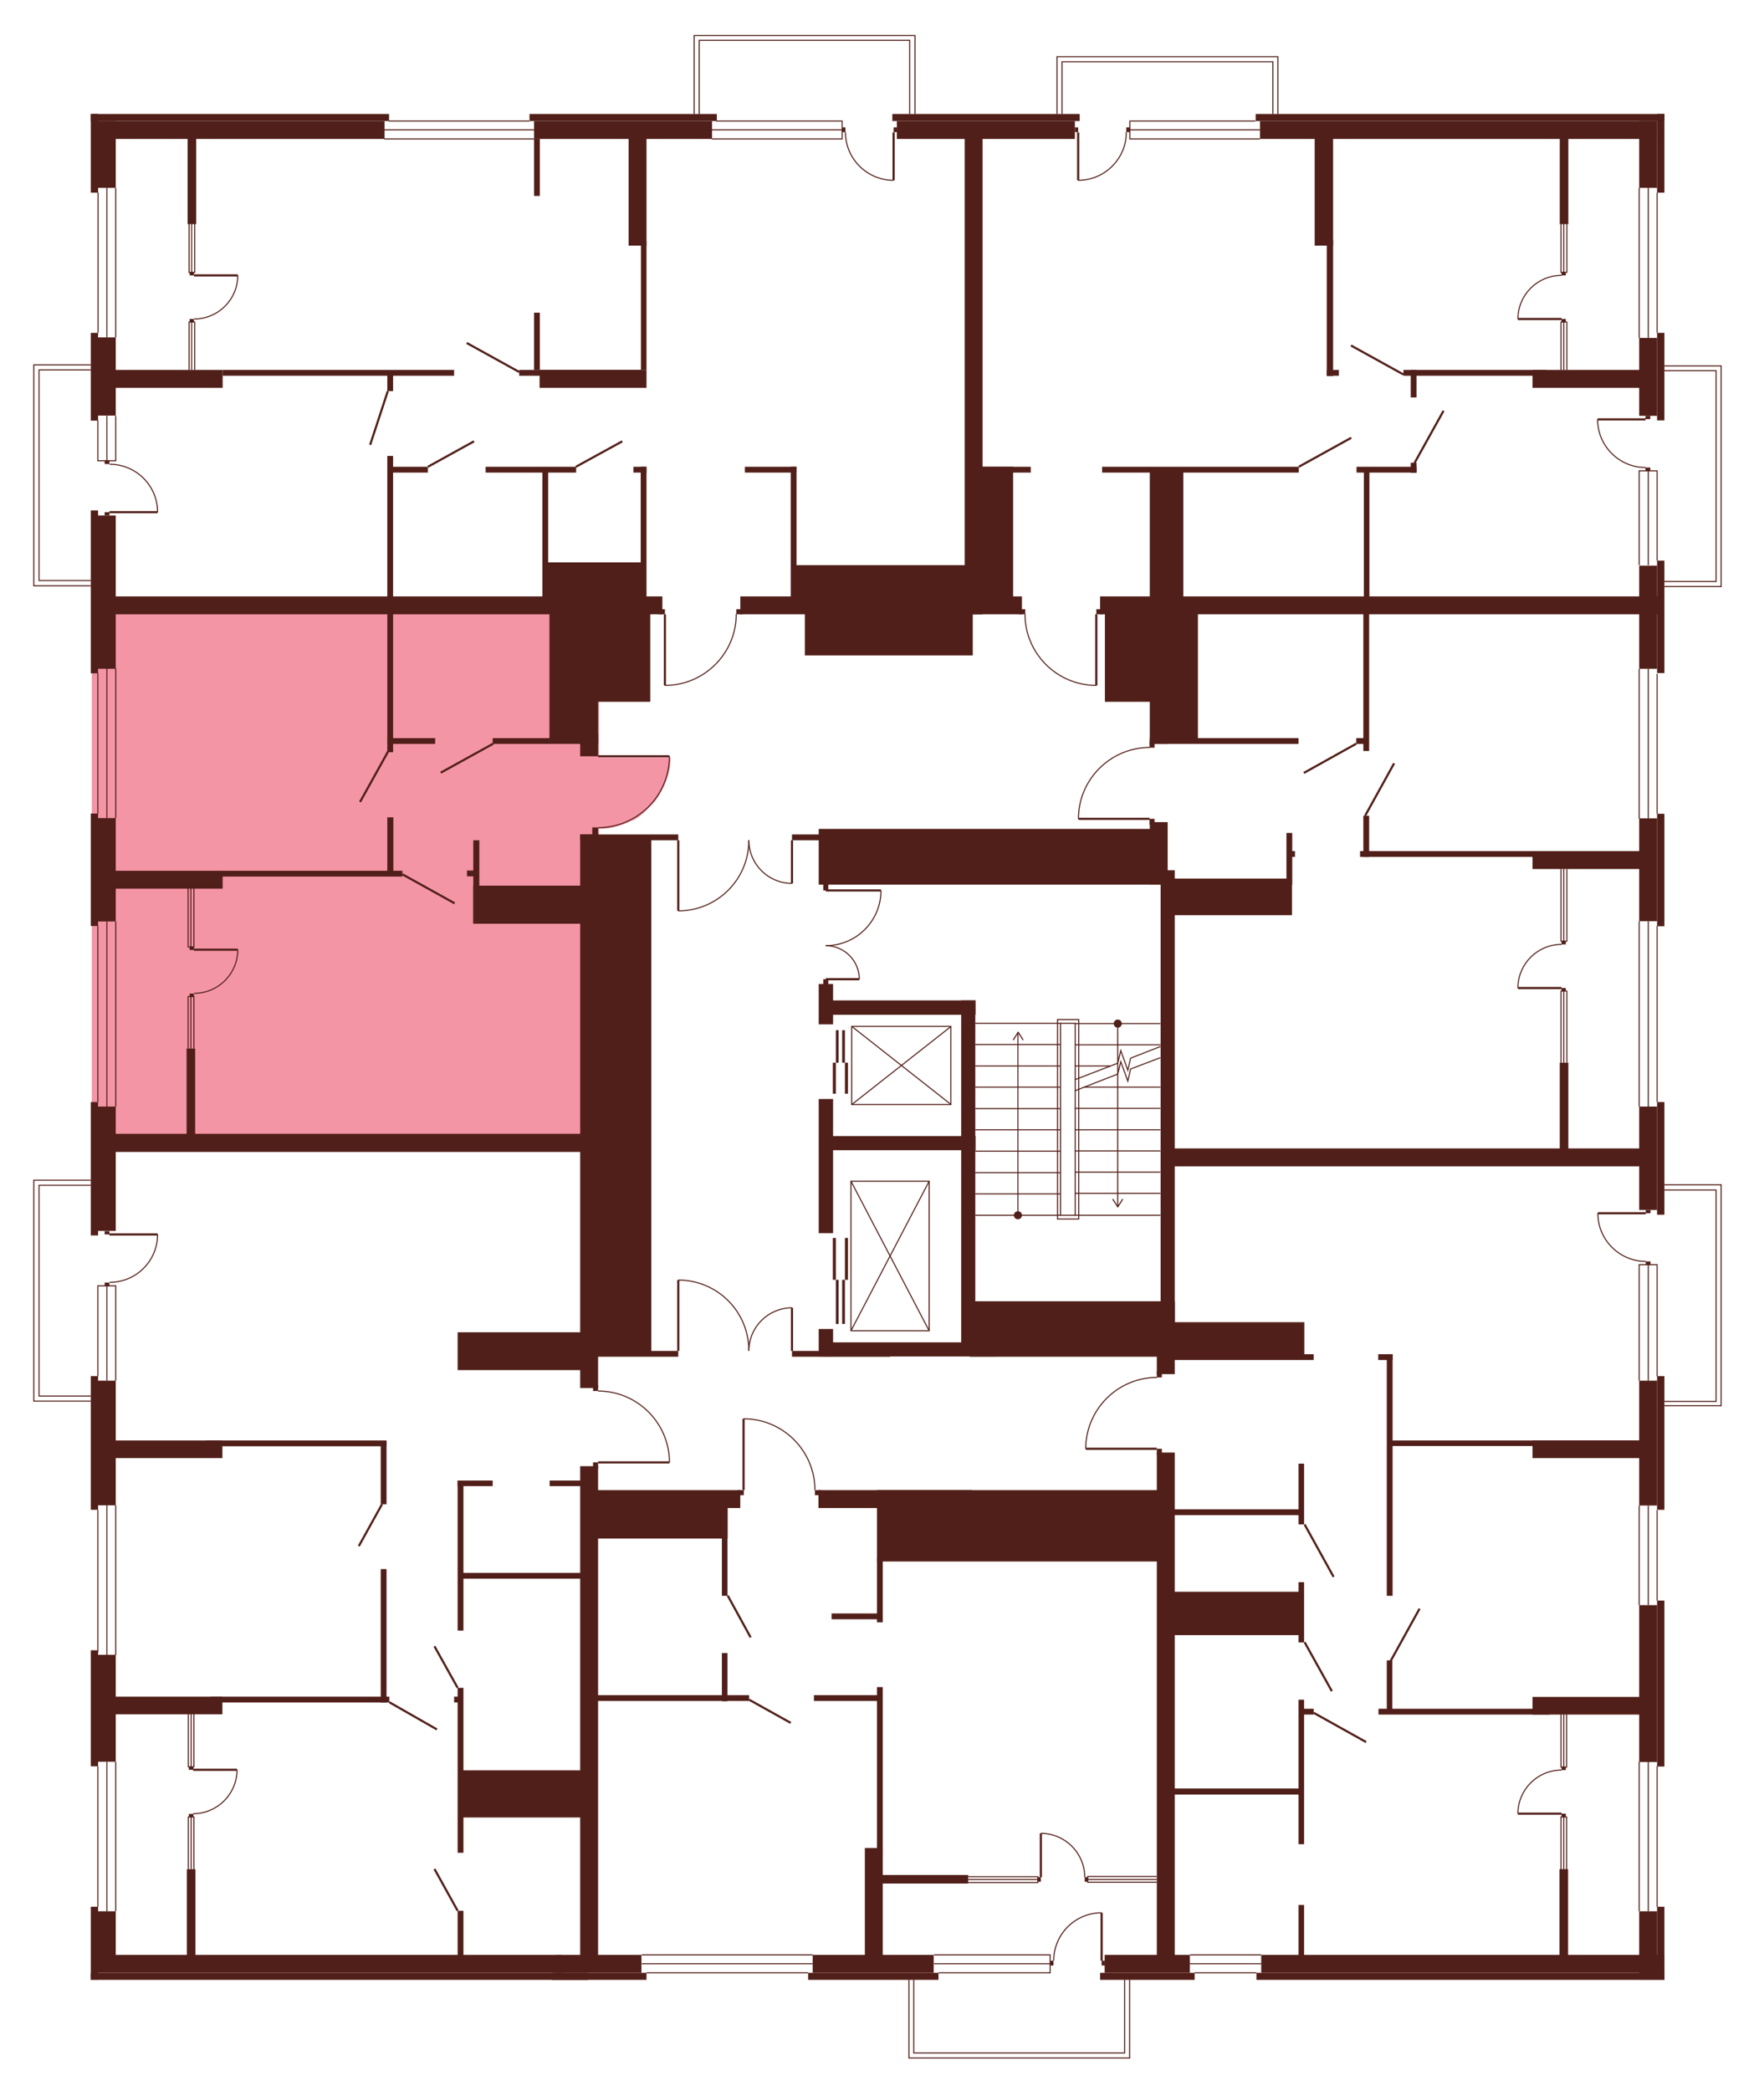 <?xml version="1.0" encoding="utf-8"?>
<!-- Generator: Adobe Illustrator 27.9.0, SVG Export Plug-In . SVG Version: 6.00 Build 0)  -->
<svg version="1.1" xmlns="http://www.w3.org/2000/svg" xmlns:xlink="http://www.w3.org/1999/xlink" x="0px" y="0px"
	 viewBox="0 0 699.6 829.1" style="enable-background:new 0 0 699.6 829.1;" xml:space="preserve">
<style type="text/css">
	.st0{display:none;fill:#F495A6;}
	.st1{fill:#F495A6;}
	.st2{fill:#511F19;}
	.st3{fill:none;stroke:#511F19;stroke-width:0.85;stroke-miterlimit:10;}
	.st4{fill:none;stroke:#511F19;stroke-width:0.425;stroke-miterlimit:10;}
</style>
<g id="Layer_4">
	<path id="_x32_Г5" class="st0" d="M254.5,240.8H36.4V45.7h349.8v193.6H294v4.8h-1.6c0,0,0.5,6.9-3.8,14.1
		c-4.3,7.2-10.3,10.3-10.3,10.3s-5.6,3.6-14.1,3.8l-0.1-28.3l-5.8,0L254.5,240.8z"/>
	<path id="_x32_A5" class="st0" d="M387.3,244l-1.1-198.4h274.4v194.8H438.4v3.5h-3.2v28.3c0,0-7-0.2-10.8-2.1c0,0-6.1-2.8-7.7-4.8
		c0,0-3.6-3.6-4.6-5c-1-1.5-3-5.1-3-5.1s-2.8-8.2-2.2-11.2H387.3z"/>
	<path id="_x31_А5" class="st0" d="M456.4,296.9v-55.8h204.1v218.7H464.3v-111h-7.9v-23.6h-28.3c0,0-0.6-8.6,5.6-16.8
		c6.1-8.2,14.8-10.3,14.8-10.3S453.3,296.6,456.4,296.9z"/>
	<path id="_x32_Б5" class="st0" d="M459.2,546.6v-29.9h4.3v-56.9h197v325.7H462.8V578.2h-3.5v-3.3l-28.3-0.1c0,0-0.3-8.8,5-16.1
		s12.6-10.1,12.6-10.1S455.2,546.4,459.2,546.6z"/>
	<path id="_x31_Б5" class="st0" d="M323.6,591.3h137.5v194.1H234.1V591.3h61.3v-28.2c0,0,7.6-0.2,14.4,4
		c6.8,4.1,10.1,10.2,10.1,10.2S322.3,578.9,323.6,591.3z"/>
	<path id="_x32_В5" class="st0" d="M237.6,580.3v205.2H36.4V453.6h201.2V552c0,0,11.1-0.4,19.1,7.4c8,7.8,8.8,16.5,8.8,16.5
		l0.3,4.3H237.6z"/>
	<path id="_x31_В5" class="st1" d="M237.6,328.6v125.1H36.4V240.8h201.2v59.6h28.3c0,0,0.9,7.2-5.7,16.9c0,0-6.8,7.8-9.8,8.2
		C250.4,325.5,243.5,329.1,237.6,328.6z"/>
	<rect x="418.8" y="22.5" class="st0" width="87.6" height="33.8"/>
	<rect x="275.3" y="13.7" class="st0" width="87.6" height="33.8"/>
	<rect x="646" y="145.1" class="st0" width="36.6" height="87.5"/>
	<rect x="648.7" y="470" class="st0" width="33.9" height="87.6"/>
	<polygon class="st0" points="448,785.1 448,816.5 360.5,816.5 360.5,782.6 	"/>
	<polygon class="st0" points="45.1,555.6 13.4,555.6 13.4,468 49.7,468 48.5,555.6 	"/>
	<polygon class="st0" points="51.6,232.3 13.4,232.3 13.4,144.7 53.6,144.7 	"/>
</g>
<g id="СТЕНЫ">
	<g>
		<rect x="619.3" y="719.2" class="st2" width="1.7" height="1.2"/>
		<rect x="619.3" y="700.7" class="st2" width="1.7" height="1.2"/>
		<g>
			<line class="st3" x1="619.3" y1="719.2" x2="602" y2="719.2"/>
			<path class="st4" d="M602,719.2c0-9.5,7.7-17.3,17.3-17.3"/>
		</g>
	</g>
	<rect x="36" y="45.2" class="st2" width="118.3" height="2.8"/>
	<rect x="210" y="45.2" class="st2" width="74.3" height="2.8"/>
	<rect x="36" y="45.2" class="st2" width="2.9" height="31.2"/>
	<polyline class="st4" points="38.8,166.7 38.8,182.7 45.9,182.7 45.9,164.9 	"/>
	<rect x="38.9" y="48" class="st2" width="113.6" height="7.1"/>
	<rect x="211.8" y="48" class="st2" width="70.6" height="7.1"/>
	<rect x="353.9" y="45.2" class="st2" width="74.3" height="2.8"/>
	<rect x="355.7" y="48" class="st2" width="70.6" height="7.1"/>
	<rect x="498" y="45.2" class="st2" width="162.1" height="2.8"/>
	<rect x="499.7" y="48" class="st2" width="157.4" height="7.1"/>
	<rect x="38.9" y="48" class="st2" width="7" height="26.5"/>
	<rect x="657.2" y="45.2" class="st2" width="2.9" height="31.2"/>
	<rect x="650.1" y="48" class="st2" width="7.1" height="26.5"/>
	<rect x="657.2" y="132" class="st2" width="2.9" height="34.7"/>
	<rect x="650.1" y="134" class="st2" width="7.1" height="30.9"/>
	<rect x="657.2" y="222.3" class="st2" width="2.9" height="44.6"/>
	<rect x="650.1" y="224.3" class="st2" width="7.1" height="40.9"/>
	<rect x="657.2" y="322.7" class="st2" width="2.9" height="44.6"/>
	<rect x="650.1" y="324.5" class="st2" width="7.1" height="40.8"/>
	<rect x="657.2" y="437" class="st2" width="2.9" height="44.7"/>
	<rect x="650.1" y="438.8" class="st2" width="7.1" height="41"/>
	<rect x="657.2" y="545.7" class="st2" width="2.9" height="53"/>
	<rect x="650.1" y="547.5" class="st2" width="7.1" height="49.5"/>
	<rect x="657.2" y="634.7" class="st2" width="2.9" height="65.8"/>
	<rect x="650.1" y="636.5" class="st2" width="7.1" height="62.2"/>
	<rect x="657.2" y="756.1" class="st2" width="2.9" height="28.9"/>
	<rect x="650.1" y="757.9" class="st2" width="7.1" height="27.1"/>
	<rect x="498.3" y="782.3" class="st2" width="161.8" height="2.8"/>
	<rect x="500.2" y="775.2" class="st2" width="159.8" height="7.1"/>
	<rect x="320.5" y="782.3" class="st2" width="51.7" height="2.8"/>
	<rect x="218.8" y="782.3" class="st2" width="37.6" height="2.8"/>
	<rect x="322.3" y="775.2" class="st2" width="48" height="7.1"/>
	<rect x="220.6" y="775.2" class="st2" width="33.8" height="7.1"/>
	<rect x="36" y="782.3" class="st2" width="197.3" height="2.8"/>
	<rect x="38.8" y="775.2" class="st2" width="184.1" height="7.1"/>
	<rect x="36" y="756.1" class="st2" width="2.9" height="28.9"/>
	<rect x="38.8" y="757.9" class="st2" width="7.1" height="24.2"/>
	<rect x="36" y="654.4" class="st2" width="2.9" height="46"/>
	<rect x="38.8" y="656.2" class="st2" width="7.1" height="42.4"/>
	<rect x="36" y="437" class="st2" width="2.9" height="52.9"/>
	<rect x="38.8" y="438.8" class="st2" width="7.1" height="49.3"/>
	<rect x="36" y="322.6" class="st2" width="2.9" height="44.6"/>
	<rect x="38.8" y="324.4" class="st2" width="7.1" height="41"/>
	<rect x="36" y="202.4" class="st2" width="2.9" height="64.6"/>
	<rect x="38.8" y="204.4" class="st2" width="7.1" height="60.8"/>
	<rect x="36" y="132" class="st2" width="2.9" height="34.8"/>
	<rect x="38.8" y="133.8" class="st2" width="7.1" height="31"/>
	<rect x="36" y="545.7" class="st2" width="2.9" height="53"/>
	<rect x="38.8" y="547.5" class="st2" width="7.1" height="49.4"/>
	<rect x="74.4" y="51.5" class="st2" width="3.4" height="37.4"/>
	<rect x="74" y="415.8" class="st2" width="3.4" height="37.4"/>
	<rect x="43.2" y="146.7" class="st2" width="45.1" height="7.1"/>
	<rect x="43.2" y="236.5" class="st2" width="219.5" height="7.1"/>
	<rect x="293.6" y="236.5" class="st2" width="111.7" height="7.1"/>
	<rect x="436.3" y="236.5" class="st2" width="221.6" height="7.1"/>
	<rect x="88.3" y="146.7" class="st2" width="91.8" height="2.3"/>
	<rect x="205.9" y="146.7" class="st2" width="48.7" height="2.3"/>
	<rect x="153.6" y="147.2" class="st2" width="2.3" height="7.9"/>
	<rect x="153.6" y="180.8" class="st2" width="2.3" height="58.4"/>
	<rect x="153.6" y="239.9" class="st2" width="2.3" height="58.4"/>
	<rect x="211.8" y="55.1" class="st2" width="2.3" height="22.6"/>
	<rect x="211.8" y="124" class="st2" width="2.3" height="22.7"/>
	<rect x="214" y="146.7" class="st2" width="42.4" height="7.1"/>
	<rect x="249.3" y="52.6" class="st2" width="7.1" height="44.8"/>
	<rect x="382.6" y="52.6" class="st2" width="7.1" height="191"/>
	<rect x="254.2" y="95.6" class="st2" width="2.2" height="51.1"/>
	<rect x="154.2" y="185.1" class="st2" width="15.5" height="2.3"/>
	<rect x="192.6" y="185.1" class="st2" width="35.9" height="2.3"/>
	<rect x="251.2" y="185.1" class="st2" width="5.2" height="2.3"/>
	<rect x="295.4" y="185.1" class="st2" width="20.5" height="2.3"/>
	<rect x="388.3" y="185.1" class="st2" width="13.5" height="52.9"/>
	<rect x="388.3" y="185.1" class="st2" width="20.5" height="2.3"/>
	<rect x="538" y="185.1" class="st2" width="23.8" height="2.3"/>
	<rect x="437.1" y="185.1" class="st2" width="78" height="2.3"/>
	<rect x="254.1" y="185.1" class="st2" width="2.3" height="55.2"/>
	<rect x="313.6" y="185.1" class="st2" width="2.3" height="55.2"/>
	<rect x="215.1" y="186.3" class="st2" width="2.3" height="52.1"/>
	<rect x="216.3" y="223" class="st2" width="39" height="15.8"/>
	<rect x="314.8" y="224.1" class="st2" width="71.6" height="14.7"/>
	<rect x="456" y="187.1" class="st2" width="13.3" height="52.5"/>
	<rect x="559.5" y="183.5" class="st2" width="2.3" height="4"/>
	<rect x="556.6" y="146.7" class="st2" width="56.7" height="2.3"/>
	<rect x="559.5" y="146.7" class="st2" width="2.3" height="10.9"/>
	<rect x="540.9" y="186.7" class="st2" width="2.2" height="53"/>
	<rect x="607.8" y="146.7" class="st2" width="49" height="7.1"/>
	<rect x="521.4" y="51.5" class="st2" width="7.3" height="45.9"/>
	<rect x="526.2" y="95" class="st2" width="2.5" height="54.1"/>
	<rect x="526.2" y="146.7" class="st2" width="4.8" height="2.3"/>
	<rect x="618.6" y="52.3" class="st2" width="3.4" height="36.6"/>
	<rect x="153.6" y="292.7" class="st2" width="19" height="2.3"/>
	<rect x="195.4" y="292.7" class="st2" width="40" height="2.3"/>
	<rect x="217.9" y="240.8" class="st2" width="19.3" height="54.1"/>
	<rect x="230.1" y="291" class="st2" width="7.1" height="8.9"/>
	<rect x="230.1" y="330.9" class="st2" width="7.1" height="219.5"/>
	<rect x="233.4" y="241.6" class="st2" width="24.5" height="36.7"/>
	<rect x="319.2" y="240.4" class="st2" width="66.6" height="19.5"/>
	<rect x="438.2" y="241.5" class="st2" width="20" height="36.8"/>
	<rect x="456" y="243.1" class="st2" width="7.1" height="51.9"/>
	<rect x="456" y="292.7" class="st2" width="59" height="2.3"/>
	<rect x="462.2" y="241.9" class="st2" width="12.9" height="51.2"/>
	<rect x="540.7" y="241.9" class="st2" width="2.3" height="55.9"/>
	<rect x="540.7" y="323.5" class="st2" width="2.3" height="16.3"/>
	<rect x="324.7" y="390.2" class="st2" width="5.7" height="16"/>
	<rect x="324.7" y="527" class="st2" width="5.7" height="10.9"/>
	<rect x="324.7" y="435.8" class="st2" width="5.7" height="53.2"/>
	<rect x="328.2" y="396.7" class="st2" width="58.7" height="5.7"/>
	<rect x="537.9" y="292.7" class="st2" width="5" height="2.3"/>
	<rect x="539.4" y="337.5" class="st2" width="69.8" height="2.3"/>
	<rect x="607.8" y="337.5" class="st2" width="43.2" height="7.1"/>
	<rect x="45.1" y="345.3" class="st2" width="43.2" height="7.1"/>
	<rect x="87.8" y="345.3" class="st2" width="71.8" height="2.3"/>
	<rect x="153.6" y="324.1" class="st2" width="2.4" height="22.3"/>
	<rect x="187.7" y="333.2" class="st2" width="2.4" height="33"/>
	<rect x="185.2" y="345.2" class="st2" width="4.3" height="2.3"/>
	<rect x="187.7" y="351.2" class="st2" width="45" height="15.1"/>
	<rect x="230.1" y="330.9" class="st2" width="38.9" height="2.3"/>
	<rect x="314.1" y="330.9" class="st2" width="38.9" height="2.3"/>
	<rect x="230.1" y="535.7" class="st2" width="38.9" height="2.3"/>
	<rect x="314.1" y="535.7" class="st2" width="38.9" height="2.3"/>
	<rect x="235.8" y="332.9" class="st2" width="22.5" height="203.3"/>
	<rect x="44.9" y="449.6" class="st2" width="188.1" height="7.2"/>
	<rect x="181.5" y="528.3" class="st2" width="50.2" height="15"/>
	<rect x="324.7" y="328.7" class="st2" width="136" height="22.1"/>
	<rect x="456" y="326" class="st2" width="7.1" height="24.7"/>
	<rect x="460.3" y="345.1" class="st2" width="5.6" height="178.3"/>
	<rect x="464.7" y="348.4" class="st2" width="47.7" height="14.5"/>
	<rect x="510.2" y="330.3" class="st2" width="2.3" height="20.7"/>
	<rect x="510.9" y="337.5" class="st2" width="2.7" height="2.3"/>
	<rect x="326.8" y="532.3" class="st2" width="68" height="5.6"/>
	<rect x="326.8" y="450.5" class="st2" width="60.1" height="5.6"/>
	<rect x="381.2" y="396.7" class="st2" width="5.6" height="139.2"/>
	<rect x="384.6" y="516" class="st2" width="81.4" height="22"/>
	<rect x="458.8" y="534.2" class="st2" width="7.1" height="10.7"/>
	<rect x="462.9" y="455.4" class="st2" width="191.2" height="7.1"/>
	<rect x="618.6" y="421.4" class="st2" width="3.4" height="36"/>
	<rect x="463.9" y="537" class="st2" width="57.1" height="2.3"/>
	<rect x="462.4" y="524.3" class="st2" width="54.9" height="13.7"/>
	<rect x="546.6" y="537" class="st2" width="5.7" height="2.3"/>
	<rect x="550" y="537" class="st2" width="2.3" height="95.8"/>
	<rect x="551.6" y="571.2" class="st2" width="99.8" height="2.2"/>
	<rect x="607.8" y="571.2" class="st2" width="46.3" height="7"/>
	<rect x="607.8" y="672.9" class="st2" width="46.3" height="7"/>
	<rect x="40.9" y="571.2" class="st2" width="47.3" height="7"/>
	<rect x="40.9" y="672.8" class="st2" width="47.3" height="7"/>
	<rect x="81.7" y="571.2" class="st2" width="71.6" height="2.3"/>
	<rect x="151" y="571.4" class="st2" width="2.3" height="25.1"/>
	<rect x="151" y="622.2" class="st2" width="2.3" height="52.9"/>
	<rect x="83.6" y="672.8" class="st2" width="70.8" height="2.3"/>
	<rect x="74.1" y="741.2" class="st2" width="3.4" height="36"/>
	<rect x="181.5" y="587.1" class="st2" width="13.9" height="2.2"/>
	<rect x="218" y="587.1" class="st2" width="13.9" height="2.2"/>
	<rect x="181.5" y="587.1" class="st2" width="2.3" height="59.5"/>
	<rect x="230.1" y="581.4" class="st2" width="7.1" height="198.2"/>
	<rect x="232.8" y="590.9" class="st2" width="60.8" height="7.1"/>
	<rect x="324.6" y="590.9" class="st2" width="60.8" height="7.1"/>
	<rect x="234.7" y="596" class="st2" width="53.9" height="14.1"/>
	<rect x="286.3" y="605.4" class="st2" width="2.2" height="27.4"/>
	<rect x="286.3" y="655.5" class="st2" width="2.2" height="19.1"/>
	<rect x="235.4" y="672.2" class="st2" width="61.7" height="2.3"/>
	<rect x="322.8" y="672.2" class="st2" width="27.1" height="2.3"/>
	<rect x="329.8" y="639.8" class="st2" width="20.1" height="2.3"/>
	<rect x="347.8" y="590.9" class="st2" width="112.9" height="28.3"/>
	<rect x="458.8" y="576" class="st2" width="7.1" height="201.3"/>
	<rect x="343" y="732.8" class="st2" width="7.1" height="46.6"/>
	<rect x="347.8" y="669" class="st2" width="2.3" height="66.4"/>
	<rect x="347.8" y="617.6" class="st2" width="2.3" height="25.7"/>
	<rect x="349.6" y="743.5" class="st2" width="34.4" height="3.4"/>
	<rect x="515" y="755.4" class="st2" width="2.2" height="22.4"/>
	<rect x="515" y="674" class="st2" width="2.2" height="57.3"/>
	<rect x="515" y="627.4" class="st2" width="2.2" height="23.9"/>
	<rect x="515" y="580.4" class="st2" width="2.2" height="24.1"/>
	<rect x="464.5" y="709.2" class="st2" width="51.8" height="2.4"/>
	<rect x="515.9" y="677.6" class="st2" width="5.1" height="2.3"/>
	<rect x="546.7" y="677.6" class="st2" width="67.9" height="2.3"/>
	<rect x="550" y="658.4" class="st2" width="2.2" height="20"/>
	<rect x="463.6" y="631.2" class="st2" width="52.3" height="17.2"/>
	<rect x="464.9" y="598.5" class="st2" width="51" height="2.3"/>
	<rect x="618.5" y="741.2" class="st2" width="3.4" height="35.6"/>
	<rect x="181.5" y="757.7" class="st2" width="2.3" height="20.3"/>
	<rect x="181.5" y="669.3" class="st2" width="2.3" height="65.4"/>
	<rect x="180.1" y="672.8" class="st2" width="2.9" height="2.3"/>
	<rect x="183.5" y="702" class="st2" width="46.9" height="18.7"/>
	<rect x="183.1" y="623.7" class="st2" width="49" height="2.3"/>
	<line class="st4" x1="42.4" y1="182.7" x2="42.4" y2="164.9"/>
	<line class="st4" x1="42.4" y1="133.8" x2="42.4" y2="74.5"/>
	<line class="st4" x1="45.9" y1="133.8" x2="45.9" y2="74.5"/>
	<line class="st4" x1="38.9" y1="132" x2="38.9" y2="76.4"/>
	<line class="st4" x1="650.1" y1="74.5" x2="650.1" y2="134"/>
	<line class="st4" x1="657.2" y1="76.4" x2="657.2" y2="132"/>
	<line class="st4" x1="653.7" y1="74.5" x2="653.7" y2="134"/>
	<line class="st4" x1="650.1" y1="324.6" x2="650.1" y2="265.2"/>
	<line class="st4" x1="657.2" y1="322.7" x2="657.2" y2="267.2"/>
	<line class="st4" x1="653.7" y1="324.6" x2="653.7" y2="265.2"/>
	<line class="st4" x1="657.2" y1="367.2" x2="657.2" y2="437"/>
	<line class="st4" x1="650.1" y1="365.3" x2="650.1" y2="438.8"/>
	<line class="st4" x1="653.7" y1="365.3" x2="653.7" y2="438.8"/>
	<polyline class="st4" points="650.1,547.5 650.1,501.5 657.2,501.5 657.2,545.7 	"/>
	<line class="st4" x1="653.7" y1="501.5" x2="653.7" y2="547.5"/>
	<line class="st4" x1="657.2" y1="598.8" x2="657.2" y2="634.7"/>
	<line class="st4" x1="650.1" y1="636.5" x2="650.1" y2="597"/>
	<line class="st4" x1="653.7" y1="597" x2="653.7" y2="636.5"/>
	<line class="st4" x1="657.2" y1="700.4" x2="657.2" y2="756.1"/>
	<line class="st4" x1="650.1" y1="698.6" x2="650.1" y2="757.9"/>
	<line class="st4" x1="653.7" y1="757.9" x2="653.7" y2="698.6"/>
	<line class="st4" x1="256.4" y1="782.3" x2="320.5" y2="782.3"/>
	<line class="st4" x1="322.3" y1="775.2" x2="254.5" y2="775.2"/>
	<line class="st4" x1="254.5" y1="778.7" x2="322.3" y2="778.7"/>
	<line class="st4" x1="45.9" y1="757.9" x2="45.9" y2="698.6"/>
	<line class="st4" x1="38.8" y1="700.4" x2="38.8" y2="756.1"/>
	<line class="st4" x1="42.4" y1="757.9" x2="42.4" y2="698.6"/>
	<line class="st4" x1="45.9" y1="656.3" x2="45.9" y2="596.9"/>
	<line class="st4" x1="38.8" y1="598.7" x2="38.8" y2="655.3"/>
	<line class="st4" x1="42.4" y1="656.3" x2="42.4" y2="596.9"/>
	<line class="st4" x1="38.8" y1="367.2" x2="38.8" y2="437"/>
	<line class="st4" x1="45.9" y1="438.8" x2="45.9" y2="365.4"/>
	<line class="st4" x1="42.4" y1="365.4" x2="42.4" y2="438.8"/>
	<line class="st4" x1="38.8" y1="266.9" x2="38.8" y2="322.6"/>
	<line class="st4" x1="45.9" y1="324.4" x2="45.9" y2="265"/>
	<line class="st4" x1="42.4" y1="265" x2="42.4" y2="324.4"/>
	<polyline class="st4" points="75,88.9 75,108 77.2,108 77.2,88.9 	"/>
	<line class="st4" x1="76" y1="108" x2="76" y2="88.9"/>
	<polyline class="st4" points="75,146.7 75,127.7 77.2,127.7 77.2,146.7 	"/>
	<line class="st4" x1="76" y1="127.7" x2="76" y2="146.7"/>
	<polyline class="st4" points="619.1,146.7 619.1,127.7 621.4,127.7 621.4,146.7 	"/>
	<line class="st4" x1="620.2" y1="127.7" x2="620.2" y2="146.7"/>
	<polyline class="st4" points="619.1,88.9 619.1,108 621.4,108 621.4,88.9 	"/>
	<line class="st4" x1="620.2" y1="108" x2="620.2" y2="88.9"/>
	<polyline class="st4" points="619.1,421.4 619.1,393 621.4,393 621.4,421.4 	"/>
	<line class="st4" x1="620.2" y1="393" x2="620.2" y2="421.4"/>
	<polyline class="st4" points="619.1,344.6 619.1,373.2 621.4,373.2 621.4,344.6 	"/>
	<line class="st4" x1="620.2" y1="373.2" x2="620.2" y2="344.6"/>
	<polyline class="st4" points="619.1,741.3 619.1,720.5 621.3,720.5 621.3,741.3 	"/>
	<line class="st4" x1="620.2" y1="720.5" x2="620.2" y2="741.3"/>
	<polyline class="st4" points="619.1,679.8 619.1,700.7 621.3,700.7 621.3,679.8 	"/>
	<line class="st4" x1="620.2" y1="700.7" x2="620.2" y2="679.8"/>
	<polyline class="st4" points="384,744.2 411.6,744.2 411.6,746.5 384,746.5 	"/>
	<line class="st4" x1="411.6" y1="745.3" x2="384" y2="745.3"/>
	<polyline class="st4" points="458.8,746.4 431.4,746.4 431.4,744.1 458.8,744.1 	"/>
	<line class="st4" x1="431.4" y1="745.3" x2="458.8" y2="745.3"/>
	<polyline class="st4" points="74.7,741.2 74.7,720.5 76.9,720.5 76.9,741.2 	"/>
	<line class="st4" x1="75.8" y1="720.5" x2="75.8" y2="741.2"/>
	<polyline class="st4" points="74.7,679.6 74.7,700.6 76.9,700.6 76.9,679.6 	"/>
	<line class="st4" x1="75.8" y1="700.6" x2="75.8" y2="679.6"/>
	<polyline class="st4" points="74.6,415.8 74.6,395.2 76.9,395.2 76.9,415.8 	"/>
	<line class="st4" x1="75.7" y1="395.2" x2="75.7" y2="415.8"/>
	<polyline class="st4" points="74.6,352.1 74.6,375.5 76.9,375.5 76.9,352.1 	"/>
	<line class="st4" x1="75.7" y1="375.5" x2="75.7" y2="352.1"/>
	<polyline class="st4" points="277.3,45.2 277.3,16 360.8,16 360.8,45.2 	"/>
	<polyline class="st4" points="362.9,45.2 362.9,14.1 275.3,14.1 275.3,45.2 	"/>
	<polyline class="st4" points="421.2,45.2 421.2,24.5 504.8,24.5 504.8,45.2 	"/>
	<polyline class="st4" points="506.8,45.2 506.8,22.5 419.2,22.5 419.2,45.2 	"/>
	<polyline class="st4" points="660.1,145.1 682.6,145.1 682.6,232.6 660.1,232.6 	"/>
	<polyline class="st4" points="660.1,230.6 680.6,230.6 680.6,147 660.1,147 	"/>
	<polyline class="st4" points="36,144.7 13.4,144.7 13.4,232.3 36,232.3 	"/>
	<polyline class="st4" points="36,230.2 15.5,230.2 15.5,146.7 36,146.7 	"/>
	<line class="st3" x1="185.1" y1="136" x2="205.9" y2="147.5"/>
	<line class="st3" x1="535.8" y1="137" x2="556.6" y2="148.5"/>
	<line class="st3" x1="517.1" y1="306.5" x2="537.9" y2="294.9"/>
	<line class="st3" x1="528.9" y1="625.3" x2="517.4" y2="604.5"/>
	<line class="st3" x1="563" y1="637.9" x2="551.5" y2="658.7"/>
	<line class="st3" x1="528.2" y1="670.6" x2="517.4" y2="651.2"/>
	<line class="st3" x1="541.8" y1="690.8" x2="521" y2="679.2"/>
	<line class="st3" x1="515.1" y1="185.1" x2="535.9" y2="173.6"/>
	<line class="st3" x1="572.5" y1="162.9" x2="561" y2="183.6"/>
	<line class="st3" x1="552.9" y1="302.7" x2="541.4" y2="323.5"/>
	<line class="st3" x1="174.8" y1="306.4" x2="195.6" y2="294.9"/>
	<line class="st3" x1="159.6" y1="346.7" x2="180.3" y2="358.2"/>
	<line class="st3" x1="142.3" y1="613.1" x2="151.5" y2="596.5"/>
	<line class="st3" x1="172.3" y1="652.8" x2="181.5" y2="669.3"/>
	<line class="st3" x1="288.6" y1="632.7" x2="297.7" y2="649.3"/>
	<line class="st3" x1="297.1" y1="674" x2="313.6" y2="683.2"/>
	<line class="st3" x1="172.3" y1="741.1" x2="181.5" y2="757.7"/>
	<line class="st3" x1="142.8" y1="318" x2="154.3" y2="297.3"/>
	<line class="st3" x1="169.7" y1="185.1" x2="188" y2="175"/>
	<line class="st3" x1="228.4" y1="185.1" x2="246.8" y2="175"/>
	<line class="st3" x1="146.8" y1="176.4" x2="153.8" y2="155.1"/>
	<g>
		<line class="st3" x1="237.2" y1="299.9" x2="265.5" y2="299.9"/>
		<path class="st4" d="M265.5,299.9c0,15.6-12.7,28.3-28.3,28.3"/>
	</g>
	<g>
		<g>
			<line class="st3" x1="269" y1="333.2" x2="269" y2="361.2"/>
			<path class="st4" d="M269,361.2c15.5,0,28-12.5,28-28"/>
		</g>
		<g>
			<line class="st3" x1="314.1" y1="333.2" x2="314.1" y2="350.3"/>
			<path class="st4" d="M314.1,350.3c-9.4,0-17.1-7.6-17.1-17.1"/>
		</g>
	</g>
	<g>
		<g>
			<line class="st3" x1="269" y1="535.7" x2="269" y2="507.6"/>
			<path class="st4" d="M269,507.6c15.5,0,28,12.5,28,28"/>
		</g>
		<g>
			<line class="st3" x1="314.1" y1="535.7" x2="314.1" y2="518.6"/>
			<path class="st4" d="M314.1,518.6c-9.4,0-17.1,7.6-17.1,17.1"/>
		</g>
	</g>
	<g>
		<g>
			<line class="st3" x1="327.5" y1="353.1" x2="349.4" y2="353.1"/>
			<path class="st4" d="M349.4,353.1c0,12.1-9.8,21.9-21.9,21.9"/>
		</g>
		<g>
			<line class="st3" x1="327.5" y1="388.3" x2="340.8" y2="388.3"/>
			<path class="st4" d="M340.8,388.3c0-7.4-6-13.3-13.3-13.3"/>
		</g>
	</g>
	<rect x="234.9" y="328.1" class="st2" width="2.3" height="4"/>
	<g>
		<g>
			<line class="st3" x1="263.7" y1="243.6" x2="263.7" y2="271.8"/>
			<path class="st4" d="M263.7,271.8c15.6,0,28.3-12.7,28.3-28.3"/>
		</g>
		<rect x="292" y="241.6" class="st2" width="2.4" height="2"/>
		<rect x="261.3" y="241.6" class="st2" width="2.4" height="2"/>
	</g>
	<g>
		<g>
			<line class="st3" x1="434.8" y1="243.6" x2="434.8" y2="271.8"/>
			<path class="st4" d="M434.8,271.8c-15.6,0-28.3-12.7-28.3-28.3"/>
		</g>
		<rect x="404.2" y="241.6" class="st2" width="2.4" height="2"/>
		<rect x="434.8" y="241.6" class="st2" width="2.4" height="2"/>
	</g>
	<g>
		<g>
			<line class="st3" x1="455.9" y1="324.7" x2="427.7" y2="324.7"/>
			<path class="st4" d="M427.7,324.7c0-15.6,12.7-28.3,28.3-28.3"/>
		</g>
		<rect x="455.9" y="294.1" class="st2" width="2" height="2.4"/>
		<rect x="455.9" y="324.7" class="st2" width="2" height="2.4"/>
	</g>
	<g>
		<g>
			<line class="st3" x1="237.2" y1="579.9" x2="265.5" y2="579.9"/>
			<path class="st4" d="M265.5,579.9c0-15.6-12.7-28.3-28.3-28.3"/>
		</g>
		<rect x="235.2" y="549.2" class="st2" width="2" height="2.4"/>
		<rect x="235.2" y="579.9" class="st2" width="2" height="2.4"/>
	</g>
	<g>
		<g>
			<line class="st3" x1="294.9" y1="590.9" x2="294.9" y2="562.6"/>
			<path class="st4" d="M294.9,562.6c15.6,0,28.3,12.7,28.3,28.3"/>
		</g>
		<rect x="323.2" y="590.9" class="st2" width="2.4" height="2"/>
		<rect x="292.6" y="590.9" class="st2" width="2.4" height="2"/>
	</g>
	<g>
		<g>
			<line class="st3" x1="458.8" y1="574.5" x2="430.6" y2="574.5"/>
			<path class="st4" d="M430.6,574.5c0-15.6,12.7-28.3,28.3-28.3"/>
		</g>
		<rect x="458.8" y="543.8" class="st2" width="2" height="2.4"/>
		<rect x="458.8" y="574.5" class="st2" width="2" height="2.4"/>
	</g>
	<rect x="326.5" y="388.3" class="st2" width="2" height="2.6"/>
	<rect x="326.5" y="350.5" class="st2" width="2" height="2.6"/>
	<line class="st3" x1="154.4" y1="675" x2="173.3" y2="685.8"/>
	<g>
		<rect x="75.2" y="108" class="st2" width="1.7" height="1.2"/>
		<rect x="75.2" y="126.5" class="st2" width="1.7" height="1.2"/>
		<g>
			<line class="st3" x1="76.9" y1="109.2" x2="94.3" y2="109.2"/>
			<path class="st4" d="M94.3,109.2c0,9.6-7.8,17.3-17.3,17.3"/>
		</g>
	</g>
	<g>
		<rect x="41.5" y="203.1" class="st2" width="1.9" height="1.3"/>
		<rect x="41.5" y="182.7" class="st2" width="1.9" height="1.3"/>
		<g>
			<line class="st3" x1="43.4" y1="203.1" x2="62.5" y2="203.1"/>
			<path class="st4" d="M62.5,203.1c0-10.5-8.5-19-19-19"/>
		</g>
	</g>
	<polyline class="st4" points="38.8,545.7 38.8,509.9 45.9,509.9 45.9,547.5 	"/>
	<line class="st4" x1="42.4" y1="509.9" x2="42.4" y2="547.5"/>
	<polyline class="st4" points="36,468 13.4,468 13.4,555.6 36,555.6 	"/>
	<polyline class="st4" points="36,553.6 15.5,553.6 15.5,470 36,470 	"/>
	<g>
		<rect x="41.5" y="488.2" class="st2" width="1.9" height="1.3"/>
		<rect x="41.5" y="508.6" class="st2" width="1.9" height="1.3"/>
		<g>
			<line class="st3" x1="43.4" y1="489.5" x2="62.5" y2="489.5"/>
			<path class="st4" d="M62.5,489.5c0,10.5-8.5,19-19,19"/>
		</g>
	</g>
	<g>
		<rect x="619.3" y="126.5" class="st2" width="1.7" height="1.2"/>
		<rect x="619.3" y="108" class="st2" width="1.7" height="1.2"/>
		<g>
			<line class="st3" x1="619.3" y1="126.5" x2="602" y2="126.5"/>
			<path class="st4" d="M602,126.5c0-9.5,7.7-17.3,17.3-17.3"/>
		</g>
	</g>
	<g>
		<rect x="619.3" y="391.8" class="st2" width="1.7" height="1.2"/>
		<rect x="619.3" y="373.3" class="st2" width="1.7" height="1.2"/>
		<g>
			<line class="st3" x1="619.3" y1="391.8" x2="602" y2="391.8"/>
			<path class="st4" d="M602,391.8c0-9.5,7.7-17.3,17.3-17.3"/>
		</g>
	</g>
	<polyline class="st4" points="657.2,222.3 657.2,186.7 650.1,186.7 650.1,224.1 	"/>
	<line class="st4" x1="653.7" y1="186.7" x2="653.7" y2="224.1"/>
	<polyline class="st4" points="660.1,469.8 682.6,469.8 682.6,557.4 660.1,557.4 	"/>
	<polyline class="st4" points="660.1,555.7 680.6,555.7 680.6,471.9 660.1,471.9 	"/>
	<g>
		<rect x="652.6" y="164.9" class="st2" width="1.9" height="1.3"/>
		<rect x="652.6" y="185.4" class="st2" width="1.9" height="1.3"/>
		<g>
			<line class="st3" x1="652.6" y1="166.3" x2="633.6" y2="166.3"/>
			<path class="st4" d="M633.6,166.3c0,10.5,8.5,19.1,19.1,19.1"/>
		</g>
	</g>
	<polyline class="st4" points="284.1,48 334,48 334,55.1 282.3,55.1 	"/>
	<line class="st4" x1="282.3" y1="51.5" x2="334" y2="51.5"/>
	<line class="st4" x1="211.8" y1="55.1" x2="152.3" y2="55.1"/>
	<line class="st4" x1="154.2" y1="48" x2="210" y2="48"/>
	<line class="st4" x1="152.3" y1="51.5" x2="211.8" y2="51.5"/>
	<g>
		<rect x="354.4" y="50.5" class="st2" width="1.3" height="1.9"/>
		<rect x="334" y="50.5" class="st2" width="1.3" height="1.9"/>
		<g>
			<line class="st3" x1="354.4" y1="52.5" x2="354.4" y2="71.5"/>
			<path class="st4" d="M354.4,71.5c-10.5,0-19.1-8.5-19.1-19.1"/>
		</g>
	</g>
	<polyline class="st4" points="497.9,48 448.1,48 448.1,55.1 499.7,55.1 	"/>
	<line class="st4" x1="499.7" y1="51.5" x2="448.1" y2="51.5"/>
	<g>
		<rect x="426.3" y="50.5" class="st2" width="1.3" height="1.9"/>
		<rect x="446.7" y="50.5" class="st2" width="1.3" height="1.9"/>
		<g>
			<line class="st3" x1="427.6" y1="52.5" x2="427.6" y2="71.5"/>
			<path class="st4" d="M427.6,71.5c10.5,0,19.1-8.5,19.1-19.1"/>
		</g>
	</g>
	<g>
		<rect x="652.7" y="479.8" class="st2" width="1.9" height="1.3"/>
		<rect x="652.7" y="500.2" class="st2" width="1.9" height="1.3"/>
		<g>
			<line class="st3" x1="652.7" y1="481.1" x2="633.7" y2="481.1"/>
			<path class="st4" d="M633.7,481.1c0,10.5,8.5,19.1,19.1,19.1"/>
		</g>
	</g>
	<g>
		<rect x="75.2" y="375.5" class="st2" width="1.7" height="1.2"/>
		<rect x="75.2" y="394" class="st2" width="1.7" height="1.2"/>
		<g>
			<line class="st3" x1="76.9" y1="376.6" x2="94.3" y2="376.6"/>
			<path class="st4" d="M94.3,376.6c0,9.6-7.8,17.3-17.3,17.3"/>
		</g>
	</g>
	<polyline class="st4" points="372.2,782.3 416.5,782.3 416.5,775.2 370.4,775.2 	"/>
	<line class="st4" x1="370.4" y1="778.7" x2="416.5" y2="778.7"/>
	<polyline class="st4" points="360.5,785 360.5,816.1 448,816.1 448,785 	"/>
	<polyline class="st4" points="446,785 446,814.1 362.4,814.1 362.4,785 	"/>
	<g>
		<rect x="436.9" y="777.5" class="st2" width="1.3" height="1.9"/>
		<rect x="416.5" y="777.5" class="st2" width="1.3" height="1.9"/>
		<g>
			<line class="st3" x1="436.9" y1="777.5" x2="436.9" y2="758.5"/>
			<path class="st4" d="M436.9,758.5c-10.5,0-19,8.5-19,19"/>
		</g>
	</g>
	<g>
		<rect x="74.9" y="700.6" class="st2" width="1.8" height="1.2"/>
		<rect x="74.9" y="719.3" class="st2" width="1.8" height="1.2"/>
		<g>
			<line class="st3" x1="76.6" y1="701.8" x2="94" y2="701.8"/>
			<path class="st4" d="M94,701.8c0,9.6-7.8,17.4-17.4,17.4"/>
		</g>
	</g>
	<g>
		<rect x="411.6" y="744.4" class="st2" width="1.2" height="1.8"/>
		<rect x="430.2" y="744.4" class="st2" width="1.2" height="1.8"/>
		<g>
			<line class="st3" x1="412.8" y1="744.4" x2="412.8" y2="727"/>
			<path class="st4" d="M412.8,727c9.6,0,17.4,7.8,17.4,17.4"/>
		</g>
	</g>
	<g>
		<line class="st4" x1="420.6" y1="405.8" x2="386.8" y2="405.8"/>
		<line class="st4" x1="420.6" y1="473.4" x2="386.8" y2="473.4"/>
		<line class="st4" x1="420.6" y1="481.9" x2="386.8" y2="481.9"/>
		<line class="st4" x1="420.6" y1="465" x2="386.8" y2="465"/>
		<line class="st4" x1="420.6" y1="456.5" x2="386.8" y2="456.5"/>
		<line class="st4" x1="420.6" y1="448" x2="386.8" y2="448"/>
		<line class="st4" x1="420.6" y1="439.6" x2="386.8" y2="439.6"/>
		<line class="st4" x1="420.6" y1="431.1" x2="386.8" y2="431.1"/>
		<line class="st4" x1="420.6" y1="422.7" x2="386.8" y2="422.7"/>
		<line class="st4" x1="420.6" y1="414.2" x2="386.8" y2="414.2"/>
		<g>
			<g>
				<line class="st4" x1="403.7" y1="481.9" x2="403.7" y2="409.7"/>
				<g>
					<path class="st2" d="M405.3,481.9c0,0.9-0.7,1.6-1.6,1.6c-0.9,0-1.6-0.7-1.6-1.6c0-0.9,0.7-1.6,1.6-1.6
						C404.6,480.3,405.3,481,405.3,481.9z"/>
				</g>
				<g>
					<path class="st2" d="M405.8,412.5c-0.1,0.1-0.2,0-0.3-0.1l-1.7-2.7l-1.7,2.7c-0.1,0.1-0.2,0.1-0.3,0.1
						c-0.1-0.1-0.1-0.2-0.1-0.3l1.9-3c0-0.1,0.1-0.1,0.2-0.1c0.1,0,0.1,0,0.2,0.1l1.9,3c0,0,0,0.1,0,0.1
						C405.9,412.4,405.8,412.5,405.8,412.5z"/>
				</g>
			</g>
		</g>
	</g>
	<polyline class="st4" points="460.2,419.4 448.4,423.9 447.3,428.7 444.5,421 443.3,425.9 426.4,432.5 	"/>
	<polyline class="st4" points="460.2,415 448.4,419.6 447.3,424.4 444.5,416.6 443.3,421.6 426.4,428.1 	"/>
	<line class="st4" x1="426.4" y1="473.2" x2="460.2" y2="473.2"/>
	<line class="st4" x1="426.4" y1="481.9" x2="460.2" y2="481.9"/>
	<line class="st4" x1="460.2" y1="464.8" x2="426.4" y2="464.8"/>
	<line class="st4" x1="460.2" y1="456.4" x2="426.4" y2="456.4"/>
	<line class="st4" x1="460.2" y1="448" x2="426.4" y2="448"/>
	<line class="st4" x1="460.2" y1="439.5" x2="426.4" y2="439.5"/>
	<line class="st4" x1="460.2" y1="405.9" x2="426.4" y2="405.9"/>
	<line class="st4" x1="460.2" y1="414.3" x2="426.4" y2="414.3"/>
	<line class="st4" x1="460.2" y1="431.1" x2="429.9" y2="431.1"/>
	<line class="st4" x1="440.4" y1="422.7" x2="426.4" y2="422.7"/>
	<g>
		<g>
			<line class="st4" x1="443.3" y1="405.9" x2="443.3" y2="478.2"/>
			<g>
				<path class="st2" d="M441.7,405.9c0-0.9,0.7-1.6,1.6-1.6c0.9,0,1.6,0.7,1.6,1.6c0,0.9-0.7,1.6-1.6,1.6
					C442.4,407.5,441.7,406.8,441.7,405.9z"/>
			</g>
			<g>
				<path class="st2" d="M441.3,475.4c0.1-0.1,0.2,0,0.3,0.1l1.7,2.7l1.7-2.7c0.1-0.1,0.2-0.1,0.3-0.1c0.1,0.1,0.1,0.2,0.1,0.3
					l-1.9,3c0,0.1-0.1,0.1-0.2,0.1c-0.1,0-0.1,0-0.2-0.1l-1.9-3c0,0,0-0.1,0-0.1C441.2,475.5,441.2,475.4,441.3,475.4z"/>
			</g>
		</g>
	</g>
	<g>
		<rect x="337.5" y="468.4" class="st4" width="31" height="59.3"/>
		<line class="st4" x1="337.5" y1="468.4" x2="368.5" y2="527.7"/>
		<line class="st4" x1="368.5" y1="468.4" x2="337.5" y2="527.7"/>
	</g>
	<g>
		<rect x="337.8" y="407" class="st4" width="39.3" height="31"/>
		<line class="st4" x1="337.8" y1="438" x2="377.2" y2="407"/>
		<line class="st4" x1="337.8" y1="407" x2="377.2" y2="438"/>
	</g>
	<g>
		<rect x="330.3" y="421.4" class="st2" width="1.2" height="12.3"/>
		<rect x="331.5" y="408.5" class="st2" width="1.1" height="12.9"/>
		<rect x="335.1" y="421.4" class="st2" width="1.2" height="12.3"/>
		<rect x="334" y="408.5" class="st2" width="1.1" height="12.9"/>
	</g>
	<g>
		<rect x="330.3" y="490.9" class="st2" width="1.2" height="16.6"/>
		<rect x="331.5" y="507.5" class="st2" width="1.1" height="17.5"/>
		<rect x="335.1" y="490.9" class="st2" width="1.2" height="16.6"/>
		<rect x="334" y="507.5" class="st2" width="1.1" height="17.5"/>
	</g>
	<rect x="420.6" y="405.8" class="st4" width="5.8" height="76.1"/>
	<rect x="419.4" y="404.3" class="st4" width="8.4" height="79.1"/>
	<rect x="438.1" y="775.2" class="st2" width="33.8" height="7.1"/>
	<rect x="436.3" y="782.3" class="st2" width="37.5" height="2.8"/>
	<line class="st4" x1="471.9" y1="775.2" x2="500.2" y2="775.2"/>
	<line class="st4" x1="471.9" y1="778.7" x2="500.2" y2="778.7"/>
	<line class="st4" x1="498.3" y1="782.3" x2="473.8" y2="782.3"/>
</g>
</svg>
